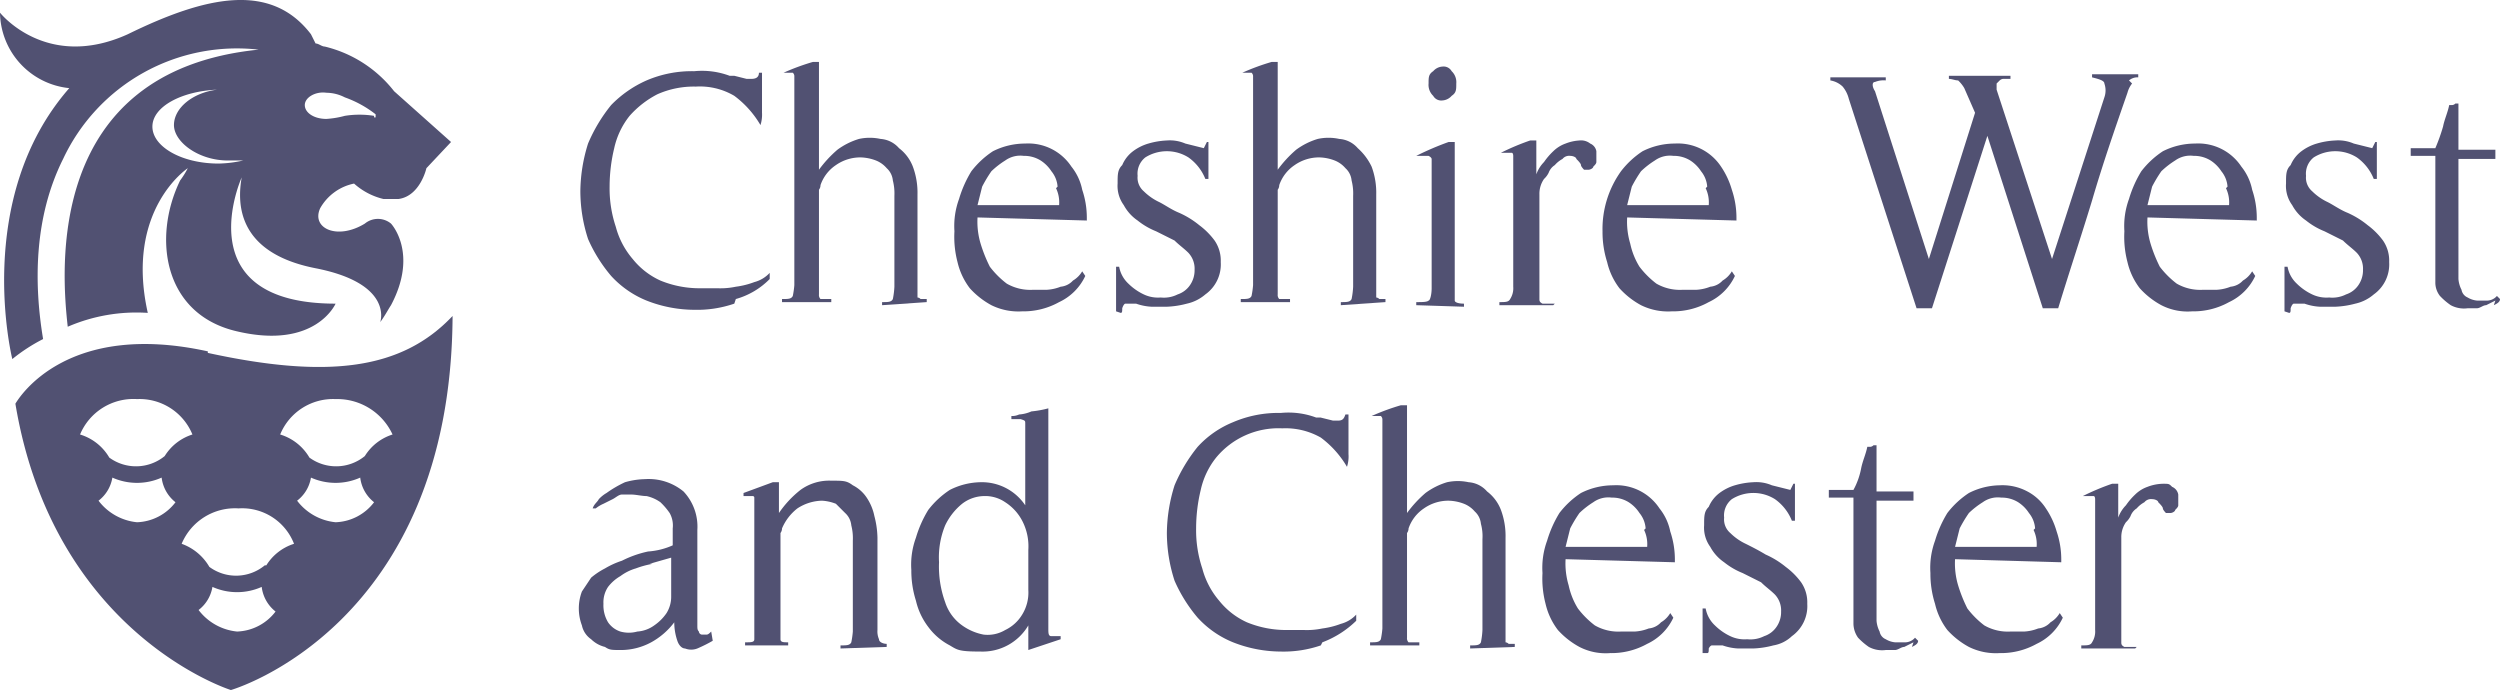 <svg xmlns="http://www.w3.org/2000/svg" width="162.4" height="44.825" viewBox="0 0 162.4 44.825">
  <g id="CWAC" transform="translate(-57.8 -29.075)">
    <g id="Group_4" data-name="Group 4">
      <path id="Path_33" data-name="Path 33" d="M105.5,48.8a7.457,7.457,0,0,1-2.6.4,8.533,8.533,0,0,1-3.1-.6A6.342,6.342,0,0,1,97.5,47,9.737,9.737,0,0,1,96,44.6a10.069,10.069,0,0,1-.5-3.1,10.588,10.588,0,0,1,.5-3.1,10.374,10.374,0,0,1,1.5-2.5,7.326,7.326,0,0,1,2.3-1.6,7.455,7.455,0,0,1,3.1-.6,5.134,5.134,0,0,1,2.3.3h.3a15414163678715.223,15414163678715.223,0,0,1,.8.2h.3c.3,0,.5-.1.5-.4h.2v2.6a2.2,2.2,0,0,1-.1.8,6.385,6.385,0,0,0-1.7-1.9,4.4,4.4,0,0,0-2.5-.6,5.83,5.83,0,0,0-2.5.5,6.228,6.228,0,0,0-1.8,1.4,5.119,5.119,0,0,0-1,2.1,10.679,10.679,0,0,0-.3,2.5,7.834,7.834,0,0,0,.4,2.6,5.291,5.291,0,0,0,1.1,2.1,4.887,4.887,0,0,0,1.8,1.4,6.689,6.689,0,0,0,2.6.5h1.1a4.869,4.869,0,0,0,1.2-.1,5.274,5.274,0,0,0,1.2-.3,2.075,2.075,0,0,0,1-.6v.4a4.962,4.962,0,0,1-2.2,1.3" fill="#515172"/>
      <path id="Path_34" data-name="Path 34" d="M115.1,48.9v-.2c.4,0,.6,0,.7-.2a5.384,5.384,0,0,0,.1-.8V41.8a3.4,3.4,0,0,0-.1-1,1.234,1.234,0,0,0-.4-.8,1.794,1.794,0,0,0-.7-.5,2.959,2.959,0,0,0-1-.2,2.767,2.767,0,0,0-1.6.5,2.56,2.56,0,0,0-1,1.3.494.494,0,0,1-.1.3v6.8a.367.367,0,0,0,.1.3h.7v.2h-3.2v-.2c.4,0,.6,0,.7-.2a5.639,5.639,0,0,0,.1-.7V34a.31.31,0,0,0-.1-.2h-.6a14.58,14.58,0,0,1,1.9-.7h.4v7a7.687,7.687,0,0,1,1.2-1.3,4.591,4.591,0,0,1,1.4-.7,3.3,3.3,0,0,1,1.4,0,1.743,1.743,0,0,1,1.2.6,2.73,2.73,0,0,1,.9,1.2,4.844,4.844,0,0,1,.3,1.8v6.7a.31.31,0,0,1,.2.1h.4v.2" fill="#515172"/>
      <path id="Path_35" data-name="Path 35" d="M126.5,41.2a1.777,1.777,0,0,0-.4-1,2.336,2.336,0,0,0-.7-.7,2.016,2.016,0,0,0-1.1-.3,1.676,1.676,0,0,0-1.2.3,5.5,5.5,0,0,0-.9.7,8.794,8.794,0,0,0-.6,1l-.3,1.2h5.3a2.153,2.153,0,0,0-.2-1.1m-5.1,1.9a4.954,4.954,0,0,0,.2,1.7,9.385,9.385,0,0,0,.6,1.5,5.73,5.73,0,0,0,1.1,1.1,3.064,3.064,0,0,0,1.7.4h.9a2.92,2.92,0,0,0,.9-.2,1.235,1.235,0,0,0,.8-.4,1.7,1.7,0,0,0,.6-.6l.2.3a3.506,3.506,0,0,1-1.7,1.7,4.751,4.751,0,0,1-2.4.6,3.966,3.966,0,0,1-2-.4,5.256,5.256,0,0,1-1.4-1.1,4.465,4.465,0,0,1-.8-1.7,6.478,6.478,0,0,1-.2-2,5.105,5.105,0,0,1,.3-2.1,7.5,7.5,0,0,1,.8-1.8,5.706,5.706,0,0,1,1.4-1.3,4.648,4.648,0,0,1,2.1-.5,3.356,3.356,0,0,1,3,1.5,3.479,3.479,0,0,1,.7,1.5,5.663,5.663,0,0,1,.3,1.8v.2" fill="#515172"/>
      <path id="Path_36" data-name="Path 36" d="M130.3,49.3V46.4h.2a1.975,1.975,0,0,0,.6,1.1,3.592,3.592,0,0,0,1,.7,2.153,2.153,0,0,0,1.1.2,1.978,1.978,0,0,0,1.1-.2,1.555,1.555,0,0,0,.8-.6,1.689,1.689,0,0,0,.3-1,1.5,1.5,0,0,0-.4-1.1c-.3-.3-.6-.5-.9-.8l-1.2-.6a4.728,4.728,0,0,1-1.2-.7,2.836,2.836,0,0,1-.9-1,2.116,2.116,0,0,1-.4-1.4c0-.6,0-.9.3-1.2a2.178,2.178,0,0,1,.7-.9,3.128,3.128,0,0,1,1-.5,5.019,5.019,0,0,1,1.2-.2,2.537,2.537,0,0,1,1.2.2l1.2.3.2-.4h.1v2.4h-.2a3.142,3.142,0,0,0-1.1-1.4,2.639,2.639,0,0,0-2.8,0,1.346,1.346,0,0,0-.5,1.2,1.16,1.16,0,0,0,.4,1,3.592,3.592,0,0,0,1,.7c.4.2.8.5,1.3.7a5.67,5.67,0,0,1,1.3.8,4.741,4.741,0,0,1,1,1,2.3,2.3,0,0,1,.4,1.4,2.393,2.393,0,0,1-1,2.1,2.725,2.725,0,0,1-1.2.6,5.853,5.853,0,0,1-1.3.2h-1a3.553,3.553,0,0,1-1-.2h-.7s-.1,0-.2.3c0,.2,0,.3-.1.3" fill="#515172"/>
      <path id="Path_37" data-name="Path 37" d="M144.9,48.9v-.2c.4,0,.6,0,.7-.2a5.384,5.384,0,0,0,.1-.8V41.8a3.4,3.4,0,0,0-.1-1,1.235,1.235,0,0,0-.4-.8,1.794,1.794,0,0,0-.7-.5,2.959,2.959,0,0,0-1-.2,2.767,2.767,0,0,0-1.6.5,2.56,2.56,0,0,0-1,1.3.494.494,0,0,1-.1.3v6.8a.367.367,0,0,0,.1.3h.7v.2h-3.2v-.2c.4,0,.6,0,.7-.2a5.638,5.638,0,0,0,.1-.7V34a.31.31,0,0,0-.1-.2h-.6a14.58,14.58,0,0,1,1.9-.7h.4v7a7.687,7.687,0,0,1,1.2-1.3,4.591,4.591,0,0,1,1.4-.7,3.3,3.3,0,0,1,1.4,0,1.743,1.743,0,0,1,1.2.6,3.778,3.778,0,0,1,.9,1.2,4.844,4.844,0,0,1,.3,1.8v6.7a.31.31,0,0,1,.2.1h.4v.2" fill="#515172"/>
      <path id="Path_38" data-name="Path 38" d="M152.1,35.3a.864.864,0,0,1-.6.3.6.6,0,0,1-.6-.3.984.984,0,0,1-.3-.8c0-.4,0-.6.3-.8a.864.864,0,0,1,.6-.3.6.6,0,0,1,.6.3.984.984,0,0,1,.3.8c0,.4,0,.6-.3.8m-2.3,13.6v-.2c.4,0,.7,0,.8-.1.1,0,.2-.4.2-.8V39.4s0-.1-.2-.2h-.8a18.945,18.945,0,0,1,2.1-.9h.4V48.6c0,.1.2.2.6.2V49" fill="#515172"/>
      <path id="Path_39" data-name="Path 39" d="M158.7,48.9h-3.5v-.2c.4,0,.6,0,.7-.2a1.292,1.292,0,0,0,.2-.8V39.2s0-.2-.1-.2h-.7a15.386,15.386,0,0,1,1.9-.8h.4v2.2a2.178,2.178,0,0,1,.5-.8,4.349,4.349,0,0,1,.6-.7,2.177,2.177,0,0,1,.8-.5,2.92,2.92,0,0,1,.9-.2.952.952,0,0,1,.7.2.664.664,0,0,1,.4.5v.7c0,.1-.1.2-.2.3,0,.1-.2.2-.3.2h-.3s-.2-.2-.2-.3-.2-.3-.3-.4c0-.1-.2-.2-.4-.2a.551.551,0,0,0-.5.2,1.756,1.756,0,0,0-.5.4,1,1,0,0,0-.4.5,1.38,1.38,0,0,1-.3.4,1.689,1.689,0,0,0-.3,1v6.8c0,.1,0,.2.2.3h.8" fill="#515172"/>
      <path id="Path_40" data-name="Path 40" d="M168.7,41.2a1.777,1.777,0,0,0-.4-1,2.336,2.336,0,0,0-.7-.7,2.016,2.016,0,0,0-1.1-.3,1.676,1.676,0,0,0-1.2.3,5.5,5.5,0,0,0-.9.7,8.8,8.8,0,0,0-.6,1l-.3,1.2h5.3a2.153,2.153,0,0,0-.2-1.1m-5.1,1.9a4.954,4.954,0,0,0,.2,1.7,4.715,4.715,0,0,0,.6,1.5,5.73,5.73,0,0,0,1.1,1.1,3.064,3.064,0,0,0,1.7.4h.9a2.92,2.92,0,0,0,.9-.2,1.234,1.234,0,0,0,.8-.4,1.7,1.7,0,0,0,.6-.6l.2.3a3.506,3.506,0,0,1-1.7,1.7,4.751,4.751,0,0,1-2.4.6,3.966,3.966,0,0,1-2-.4,5.255,5.255,0,0,1-1.4-1.1,4.465,4.465,0,0,1-.8-1.7,6.448,6.448,0,0,1-.3-2,6.452,6.452,0,0,1,1.2-3.9,5.706,5.706,0,0,1,1.4-1.3,4.648,4.648,0,0,1,2.1-.5,3.356,3.356,0,0,1,3,1.5,5.226,5.226,0,0,1,.7,1.5,5.663,5.663,0,0,1,.3,1.8v.2" fill="#515172"/>
      <path id="Path_41" data-name="Path 41" d="M196.3,34.5a1.628,1.628,0,0,0-.3.6c-.8,2.3-1.6,4.6-2.3,7-.7,2.3-1.5,4.7-2.2,7h-1l-3.6-11.2-3.6,11.2h-1l-4.4-13.6a2.01,2.01,0,0,0-.4-.8,1.506,1.506,0,0,0-.8-.4v-.2h3.6v.2a1.483,1.483,0,0,0-.7.1c-.2,0-.2.3,0,.6l3.5,10.9,3-9.5-.7-1.6a2.182,2.182,0,0,0-.4-.5c-.2,0-.4-.1-.6-.1V34h4v.2H188a.367.367,0,0,0-.3.1l-.2.2v.4l3.6,11,3.4-10.5a1.352,1.352,0,0,0,0-.9c0-.2-.4-.3-.8-.4v-.2h3v.2a.845.845,0,0,0-.6.2" fill="#515172"/>
      <path id="Path_42" data-name="Path 42" d="M202.5,41.2a1.777,1.777,0,0,0-.4-1,2.336,2.336,0,0,0-.7-.7,2.016,2.016,0,0,0-1.1-.3,1.676,1.676,0,0,0-1.2.3,5.5,5.5,0,0,0-.9.7,8.8,8.8,0,0,0-.6,1l-.3,1.2h5.3a2.153,2.153,0,0,0-.2-1.1m-5.1,1.9a4.954,4.954,0,0,0,.2,1.7,9.384,9.384,0,0,0,.6,1.5,5.73,5.73,0,0,0,1.1,1.1,3.064,3.064,0,0,0,1.7.4h.9a2.92,2.92,0,0,0,.9-.2,1.234,1.234,0,0,0,.8-.4,1.7,1.7,0,0,0,.6-.6l.2.3a3.506,3.506,0,0,1-1.7,1.7,4.751,4.751,0,0,1-2.4.6,3.737,3.737,0,0,1-2-.4,5.255,5.255,0,0,1-1.4-1.1,4.465,4.465,0,0,1-.8-1.7,6.478,6.478,0,0,1-.2-2,5.105,5.105,0,0,1,.3-2.1,7.5,7.5,0,0,1,.8-1.8,5.706,5.706,0,0,1,1.4-1.3,4.648,4.648,0,0,1,2.1-.5,3.356,3.356,0,0,1,3,1.5,3.479,3.479,0,0,1,.7,1.5,5.663,5.663,0,0,1,.3,1.8v.2" fill="#515172"/>
      <path id="Path_43" data-name="Path 43" d="M206.2,49.3V46.4h.2a1.975,1.975,0,0,0,.6,1.1,3.592,3.592,0,0,0,1,.7,2.153,2.153,0,0,0,1.1.2,1.978,1.978,0,0,0,1.1-.2,1.555,1.555,0,0,0,.8-.6,1.689,1.689,0,0,0,.3-1,1.5,1.5,0,0,0-.4-1.1c-.3-.3-.6-.5-.9-.8l-1.2-.6a4.728,4.728,0,0,1-1.2-.7,2.836,2.836,0,0,1-.9-1,2.116,2.116,0,0,1-.4-1.4c0-.6,0-.9.3-1.2a2.178,2.178,0,0,1,.7-.9,3.128,3.128,0,0,1,1-.5,5.019,5.019,0,0,1,1.2-.2,2.537,2.537,0,0,1,1.2.2l1.2.3.2-.4h.1v2.4H212a3.142,3.142,0,0,0-1.1-1.4,2.639,2.639,0,0,0-2.8,0,1.346,1.346,0,0,0-.5,1.2,1.16,1.16,0,0,0,.4,1,3.592,3.592,0,0,0,1,.7c.4.2.8.5,1.3.7a5.67,5.67,0,0,1,1.3.8,4.741,4.741,0,0,1,1,1,2.3,2.3,0,0,1,.4,1.4,2.393,2.393,0,0,1-1,2.1,2.725,2.725,0,0,1-1.2.6,5.853,5.853,0,0,1-1.3.2h-1a3.553,3.553,0,0,1-1-.2h-.7s-.1,0-.2.3c0,.2,0,.3-.1.3" fill="#515172"/>
      <path id="Path_44" data-name="Path 44" d="M219.9,48.6l-.6.3c-.2,0-.4.2-.6.2h-.6a1.815,1.815,0,0,1-1.1-.2,4.349,4.349,0,0,1-.7-.6,1.4,1.4,0,0,1-.3-.9V39.2h-1.6v-.5H216a12.131,12.131,0,0,0,.5-1.4c.1-.5.3-.9.4-1.4h.2a.31.31,0,0,0,.2-.1h.2v3h2.4v.6h-2.4v7.8a1.854,1.854,0,0,0,.2.7.664.664,0,0,0,.4.5,1.421,1.421,0,0,0,.6.2h.7a.864.864,0,0,0,.6-.3l.2.2c0,.2-.2.3-.4.4" fill="#515172"/>
      <path id="Path_45" data-name="Path 45" d="M100.2,65.7a6.148,6.148,0,0,0-1.1.3,3.128,3.128,0,0,0-1,.5,2.7,2.7,0,0,0-.8.7,1.8,1.8,0,0,0-.3,1.1,2.133,2.133,0,0,0,.3,1.2,1.555,1.555,0,0,0,.8.6,2.045,2.045,0,0,0,1.1,0,2.1,2.1,0,0,0,1.1-.4,3.043,3.043,0,0,0,.8-.8,2.016,2.016,0,0,0,.3-1.1V65.3l-1.4.4h.2Zm3.9,5a9.25,9.25,0,0,1-1,.5,1.1,1.1,0,0,1-.8,0c-.2,0-.4-.2-.5-.5a3.73,3.73,0,0,1-.2-1.2,4.708,4.708,0,0,1-1.5,1.3,4.136,4.136,0,0,1-1.9.5c-.7,0-.8,0-1.1-.2a1.934,1.934,0,0,1-.9-.5,1.456,1.456,0,0,1-.6-.9,3.125,3.125,0,0,1,0-2.2l.6-.9a4.7,4.7,0,0,1,.9-.6,5.359,5.359,0,0,1,1.1-.5,6.973,6.973,0,0,1,1.7-.6,4.707,4.707,0,0,0,1.6-.4V63.4a1.645,1.645,0,0,0-.2-1,4.349,4.349,0,0,0-.6-.7,2.471,2.471,0,0,0-.9-.4c-.3,0-.7-.1-1-.1h-.6c-.2,0-.4.2-.6.3l-.6.3a2.186,2.186,0,0,0-.5.3h-.2c.1-.3.3-.4.4-.6a2.181,2.181,0,0,1,.5-.4,7.459,7.459,0,0,1,1.2-.7,5.067,5.067,0,0,1,1.3-.2,3.562,3.562,0,0,1,2.5.8,3.328,3.328,0,0,1,.9,2.5v6.2c0,.2,0,.3.1.4a.215.215,0,0,0,.2.2h.3c.1,0,.2-.1.3-.2" fill="#515172"/>
      <path id="Path_46" data-name="Path 46" d="M112.4,71.2V71c.4,0,.6,0,.7-.2a5.639,5.639,0,0,0,.1-.7V64.2a3.4,3.4,0,0,0-.1-1,1.234,1.234,0,0,0-.4-.8l-.6-.6a2.92,2.92,0,0,0-.9-.2,3.022,3.022,0,0,0-1.6.5,3.249,3.249,0,0,0-1,1.3.494.494,0,0,1-.1.3v6.9c0,.2.2.2.5.2V71h-2.8v-.2c.4,0,.6,0,.6-.2V61.4a.1.1,0,0,0-.1-.1h-.6v-.2l1.9-.7h.4v2a6.73,6.73,0,0,1,1.4-1.5,3.173,3.173,0,0,1,2-.6c.8,0,1,0,1.4.3a2.361,2.361,0,0,1,.9.8,3.337,3.337,0,0,1,.5,1.2,5.9,5.9,0,0,1,.2,1.4v6a1.268,1.268,0,0,0,.1.6c0,.2.3.3.5.3v.2" fill="#515172"/>
      <path id="Path_47" data-name="Path 47" d="M124.6,64.8a3.576,3.576,0,0,0-.4-1.9,3.179,3.179,0,0,0-1.1-1.2,2.3,2.3,0,0,0-1.4-.4,2.389,2.389,0,0,0-1.4.5,4.031,4.031,0,0,0-1.1,1.4,5.464,5.464,0,0,0-.4,2.4,6.772,6.772,0,0,0,.4,2.6,2.955,2.955,0,0,0,1.1,1.5,3.506,3.506,0,0,0,1.4.6,2.232,2.232,0,0,0,1.4-.3,2.591,2.591,0,0,0,1.1-1,2.726,2.726,0,0,0,.4-1.6V64.8h0Zm0,6.5V69.7a3.446,3.446,0,0,1-3.1,1.7c-1.4,0-1.5-.1-2-.4a4.071,4.071,0,0,1-1.4-1.2,4.465,4.465,0,0,1-.8-1.7,6.448,6.448,0,0,1-.3-2,5.105,5.105,0,0,1,.3-2.1,7.5,7.5,0,0,1,.8-1.8,5.706,5.706,0,0,1,1.4-1.3,4.552,4.552,0,0,1,2-.5,3.388,3.388,0,0,1,2.9,1.5V56.6c0-.2,0-.2-.3-.3h-.6v-.2a1.087,1.087,0,0,0,.5-.1,2.353,2.353,0,0,0,.8-.2,6.529,6.529,0,0,0,1.1-.2V69.9c0,.3,0,.5.2.5h.6v.2" fill="#515172"/>
      <path id="Path_48" data-name="Path 48" d="M143.6,71a7.457,7.457,0,0,1-2.6.4,8.533,8.533,0,0,1-3.1-.6,6.342,6.342,0,0,1-2.3-1.6,9.736,9.736,0,0,1-1.5-2.4,10.069,10.069,0,0,1-.5-3.1,10.588,10.588,0,0,1,.5-3.1,10.374,10.374,0,0,1,1.5-2.5,6.342,6.342,0,0,1,2.3-1.6,7.455,7.455,0,0,1,3.1-.6,5.134,5.134,0,0,1,2.3.3h.3a30826667145183.5,30826667145183.5,0,0,0,.8.2h.3c.3,0,.4-.1.5-.4h.2v2.6a2.2,2.2,0,0,1-.1.8,6.385,6.385,0,0,0-1.7-1.9,4.626,4.626,0,0,0-2.5-.6,5.256,5.256,0,0,0-4.3,1.9,5.119,5.119,0,0,0-1,2.1,10.679,10.679,0,0,0-.3,2.5,7.834,7.834,0,0,0,.4,2.6,5.291,5.291,0,0,0,1.1,2.1,4.887,4.887,0,0,0,1.8,1.4,6.689,6.689,0,0,0,2.6.5h1.1a4.869,4.869,0,0,0,1.2-.1,5.274,5.274,0,0,0,1.2-.3,2.075,2.075,0,0,0,1-.6v.4a6.356,6.356,0,0,1-2.2,1.4" fill="#515172"/>
      <path id="Path_49" data-name="Path 49" d="M153.3,71.2V71c.4,0,.6,0,.7-.2a5.384,5.384,0,0,0,.1-.8V64.1a3.083,3.083,0,0,0-.1-1,1.235,1.235,0,0,0-.4-.8,1.794,1.794,0,0,0-.7-.5,2.959,2.959,0,0,0-1-.2,2.767,2.767,0,0,0-1.6.5,2.56,2.56,0,0,0-1,1.3.494.494,0,0,1-.1.3v6.8a.367.367,0,0,0,.1.3h.7V71h-3.2v-.2c.4,0,.6,0,.7-.2a5.638,5.638,0,0,0,.1-.7V56.3a.31.31,0,0,0-.1-.2h-.6a14.58,14.58,0,0,1,1.9-.7h.4v7a7.687,7.687,0,0,1,1.2-1.3,4.591,4.591,0,0,1,1.4-.7,3.3,3.3,0,0,1,1.4,0,1.743,1.743,0,0,1,1.2.6,2.73,2.73,0,0,1,.9,1.2,4.844,4.844,0,0,1,.3,1.8v6.8a.31.31,0,0,1,.2.1h.4v.2" fill="#515172"/>
      <path id="Path_50" data-name="Path 50" d="M164.7,63.4a1.777,1.777,0,0,0-.4-1,2.336,2.336,0,0,0-.7-.7,2.016,2.016,0,0,0-1.1-.3,1.676,1.676,0,0,0-1.2.3,5.5,5.5,0,0,0-.9.7,8.8,8.8,0,0,0-.6,1l-.3,1.2h5.3a2.153,2.153,0,0,0-.2-1.1m-5.1,1.9a4.954,4.954,0,0,0,.2,1.7,4.715,4.715,0,0,0,.6,1.5,5.73,5.73,0,0,0,1.1,1.1,3.064,3.064,0,0,0,1.7.4h.9a2.92,2.92,0,0,0,.9-.2,1.234,1.234,0,0,0,.8-.4,1.7,1.7,0,0,0,.6-.6l.2.3a3.506,3.506,0,0,1-1.7,1.7,4.751,4.751,0,0,1-2.4.6,3.737,3.737,0,0,1-2-.4A5.255,5.255,0,0,1,159,70a4.465,4.465,0,0,1-.8-1.7,6.478,6.478,0,0,1-.2-2,5.105,5.105,0,0,1,.3-2.1,7.5,7.5,0,0,1,.8-1.8,5.706,5.706,0,0,1,1.4-1.3,4.648,4.648,0,0,1,2.1-.5,3.356,3.356,0,0,1,3,1.5,3.479,3.479,0,0,1,.7,1.5,5.663,5.663,0,0,1,.3,1.8v.2" fill="#515172"/>
      <path id="Path_51" data-name="Path 51" d="M168.4,71.5V68.6h.2a1.975,1.975,0,0,0,.6,1.1,3.592,3.592,0,0,0,1,.7,2.153,2.153,0,0,0,1.1.2,1.978,1.978,0,0,0,1.1-.2,1.555,1.555,0,0,0,.8-.6,1.689,1.689,0,0,0,.3-1,1.5,1.5,0,0,0-.4-1.1c-.3-.3-.6-.5-.9-.8l-1.2-.6a4.728,4.728,0,0,1-1.2-.7,2.836,2.836,0,0,1-.9-1,2.116,2.116,0,0,1-.4-1.4c0-.6,0-.9.3-1.2a2.178,2.178,0,0,1,.7-.9,3.128,3.128,0,0,1,1-.5,5.019,5.019,0,0,1,1.2-.2,2.537,2.537,0,0,1,1.2.2l1.2.3.2-.4h.1v2.4h-.2a3.142,3.142,0,0,0-1.1-1.4,2.639,2.639,0,0,0-2.8,0,1.346,1.346,0,0,0-.5,1.2,1.16,1.16,0,0,0,.4,1,3.592,3.592,0,0,0,1,.7c.4.2.8.4,1.3.7a5.67,5.67,0,0,1,1.3.8,4.741,4.741,0,0,1,1,1,2.3,2.3,0,0,1,.4,1.4,2.393,2.393,0,0,1-1,2.1,2.281,2.281,0,0,1-1.2.6,5.853,5.853,0,0,1-1.3.2h-1a3.553,3.553,0,0,1-1-.2H169s-.1,0-.2.2c0,.2,0,.3-.1.3" fill="#515172"/>
      <path id="Path_52" data-name="Path 52" d="M182.1,70.8l-.6.3c-.2,0-.4.2-.6.2h-.6a1.815,1.815,0,0,1-1.1-.2,4.349,4.349,0,0,1-.7-.6,1.613,1.613,0,0,1-.3-.9V61.4h-1.6v-.5h1.6a4.759,4.759,0,0,0,.5-1.4c.1-.5.3-.9.4-1.4h.2a.31.31,0,0,0,.2-.1h.2v3h2.4v.6h-2.4v7.8a1.854,1.854,0,0,0,.2.7.664.664,0,0,0,.4.5,1.421,1.421,0,0,0,.6.2h.7a.864.864,0,0,0,.6-.3l.2.2c0,.2-.2.3-.4.4" fill="#515172"/>
      <path id="Path_53" data-name="Path 53" d="M190,63.4a1.777,1.777,0,0,0-.4-1,2.336,2.336,0,0,0-.7-.7,2.016,2.016,0,0,0-1.1-.3,1.676,1.676,0,0,0-1.2.3,5.5,5.5,0,0,0-.9.7,8.8,8.8,0,0,0-.6,1l-.3,1.2h5.3a2.153,2.153,0,0,0-.2-1.1m-5.1,1.9a4.954,4.954,0,0,0,.2,1.7,9.384,9.384,0,0,0,.6,1.5,5.73,5.73,0,0,0,1.1,1.1,3.064,3.064,0,0,0,1.7.4h.9a2.92,2.92,0,0,0,.9-.2,1.234,1.234,0,0,0,.8-.4,1.7,1.7,0,0,0,.6-.6l.2.3a3.506,3.506,0,0,1-1.7,1.7,4.751,4.751,0,0,1-2.4.6,3.966,3.966,0,0,1-2-.4,5.255,5.255,0,0,1-1.4-1.1,4.465,4.465,0,0,1-.8-1.7,6.448,6.448,0,0,1-.3-2,5.105,5.105,0,0,1,.3-2.1,7.5,7.5,0,0,1,.8-1.8,5.706,5.706,0,0,1,1.4-1.3,4.552,4.552,0,0,1,2-.5,3.425,3.425,0,0,1,1.8.4,3.179,3.179,0,0,1,1.2,1.1,5.226,5.226,0,0,1,.7,1.5,5.663,5.663,0,0,1,.3,1.8v.2" fill="#515172"/>
      <path id="Path_54" data-name="Path 54" d="M196.5,71.2H193V71c.4,0,.6,0,.7-.2a1.292,1.292,0,0,0,.2-.8V61.5s0-.2-.1-.2h-.7a15.386,15.386,0,0,1,1.9-.8h.4v2.2a2.178,2.178,0,0,1,.5-.8,4.349,4.349,0,0,1,.6-.7,2.177,2.177,0,0,1,.8-.5,2.959,2.959,0,0,1,1-.2c.4,0,.4,0,.6.2a.664.664,0,0,1,.4.5v.7c0,.1-.1.2-.2.3,0,.1-.2.2-.3.2h-.3s-.2-.2-.2-.3-.2-.3-.3-.4c0-.1-.2-.2-.4-.2a.551.551,0,0,0-.5.2,1.756,1.756,0,0,0-.5.4,1,1,0,0,0-.4.5,1.38,1.38,0,0,1-.3.4,1.689,1.689,0,0,0-.3,1v6.8c0,.1,0,.2.2.3h.8" fill="#515172"/>
      <path id="Path_55" data-name="Path 55" d="M79.6,63a3.578,3.578,0,0,1-2.5-1.4,2.371,2.371,0,0,0,.9-1.5,3.914,3.914,0,0,0,3.2,0,2.4,2.4,0,0,0,.9,1.6A3.277,3.277,0,0,1,79.6,63M75,65.8a2.925,2.925,0,0,1-3.6.1,3.415,3.415,0,0,0-1.8-1.5,3.757,3.757,0,0,1,3.7-2.3,3.617,3.617,0,0,1,3.6,2.3,3.275,3.275,0,0,0-1.8,1.4m-1.9,4.3a3.578,3.578,0,0,1-2.5-1.4,2.371,2.371,0,0,0,.9-1.5,3.914,3.914,0,0,0,3.2,0,2.4,2.4,0,0,0,.9,1.6,3.277,3.277,0,0,1-2.5,1.3M66.7,63a3.578,3.578,0,0,1-2.5-1.4,2.371,2.371,0,0,0,.9-1.5,3.914,3.914,0,0,0,3.2,0,2.4,2.4,0,0,0,.9,1.6A3.277,3.277,0,0,1,66.7,63m0-8a3.712,3.712,0,0,1,3.6,2.3,3.275,3.275,0,0,0-1.8,1.4,2.942,2.942,0,0,1-3.6.1A3.307,3.307,0,0,0,63,57.3,3.757,3.757,0,0,1,66.7,55m12.9,0a3.957,3.957,0,0,1,3.7,2.3,3.275,3.275,0,0,0-1.8,1.4,2.942,2.942,0,0,1-3.6.1A3.307,3.307,0,0,0,76,57.3,3.712,3.712,0,0,1,79.6,55m-8.3-3.1c-9.1-2-12.2,2.9-12.5,3.4,2.5,15,14,18.6,14,18.6h0s14.3-4.1,14.4-24.3c-3.3,3.5-8.1,4.1-15.9,2.4" fill="#515172"/>
      <path id="Path_56" data-name="Path 56" d="M82.1,36.6a6.017,6.017,0,0,0-1.9,0,5.987,5.987,0,0,1-1.2.2c-.8,0-1.4-.4-1.4-.9s.7-.9,1.4-.8a2.663,2.663,0,0,1,1.2.3,7.088,7.088,0,0,1,2,1.1v.2h-.1ZM72,39.7c-2.4,0-4.3-1.1-4.3-2.4s1.9-2.3,4.2-2.4c-1.6.2-2.8,1.2-2.8,2.3s1.6,2.3,3.5,2.3h1a7.772,7.772,0,0,1-1.6.2M83.4,35a8.137,8.137,0,0,0-4.5-2.9c-.2,0-.4-.2-.6-.2l-.3-.6c-2.6-3.4-6.8-2.5-11.9,0-5.3,2.4-8.3-1.4-8.3-1.4a5,5,0,0,0,4.5,4.9C56,42,58.6,52.4,58.6,52.4a11.329,11.329,0,0,1,2-1.3c-.6-3.6-.6-7.9,1.3-11.7a12.469,12.469,0,0,1,12.7-7.1c-13.9,1.4-12.8,14.4-12.4,18a11.235,11.235,0,0,1,5.2-.9C65.9,42.7,70,40,70,40a5.582,5.582,0,0,1-.5.8c-1.8,3.7-1.1,8.7,3.7,9.8,5.1,1.2,6.4-1.8,6.4-1.8-9.8,0-6.1-8.2-6.1-8.2-.3,1.7-.3,4.9,4.8,5.9S82.5,50,82.5,50c.3-.4.5-.8.7-1.1,1.8-3.4,0-5.3,0-5.3a1.334,1.334,0,0,0-1.7,0c-1.8,1.1-3.5.3-2.9-1A3.277,3.277,0,0,1,80.8,41a4.393,4.393,0,0,0,1.9,1h1c1.4-.2,1.8-2,1.8-2l1.6-1.7" fill="#515172"/>
    </g>
  </g>
</svg>
